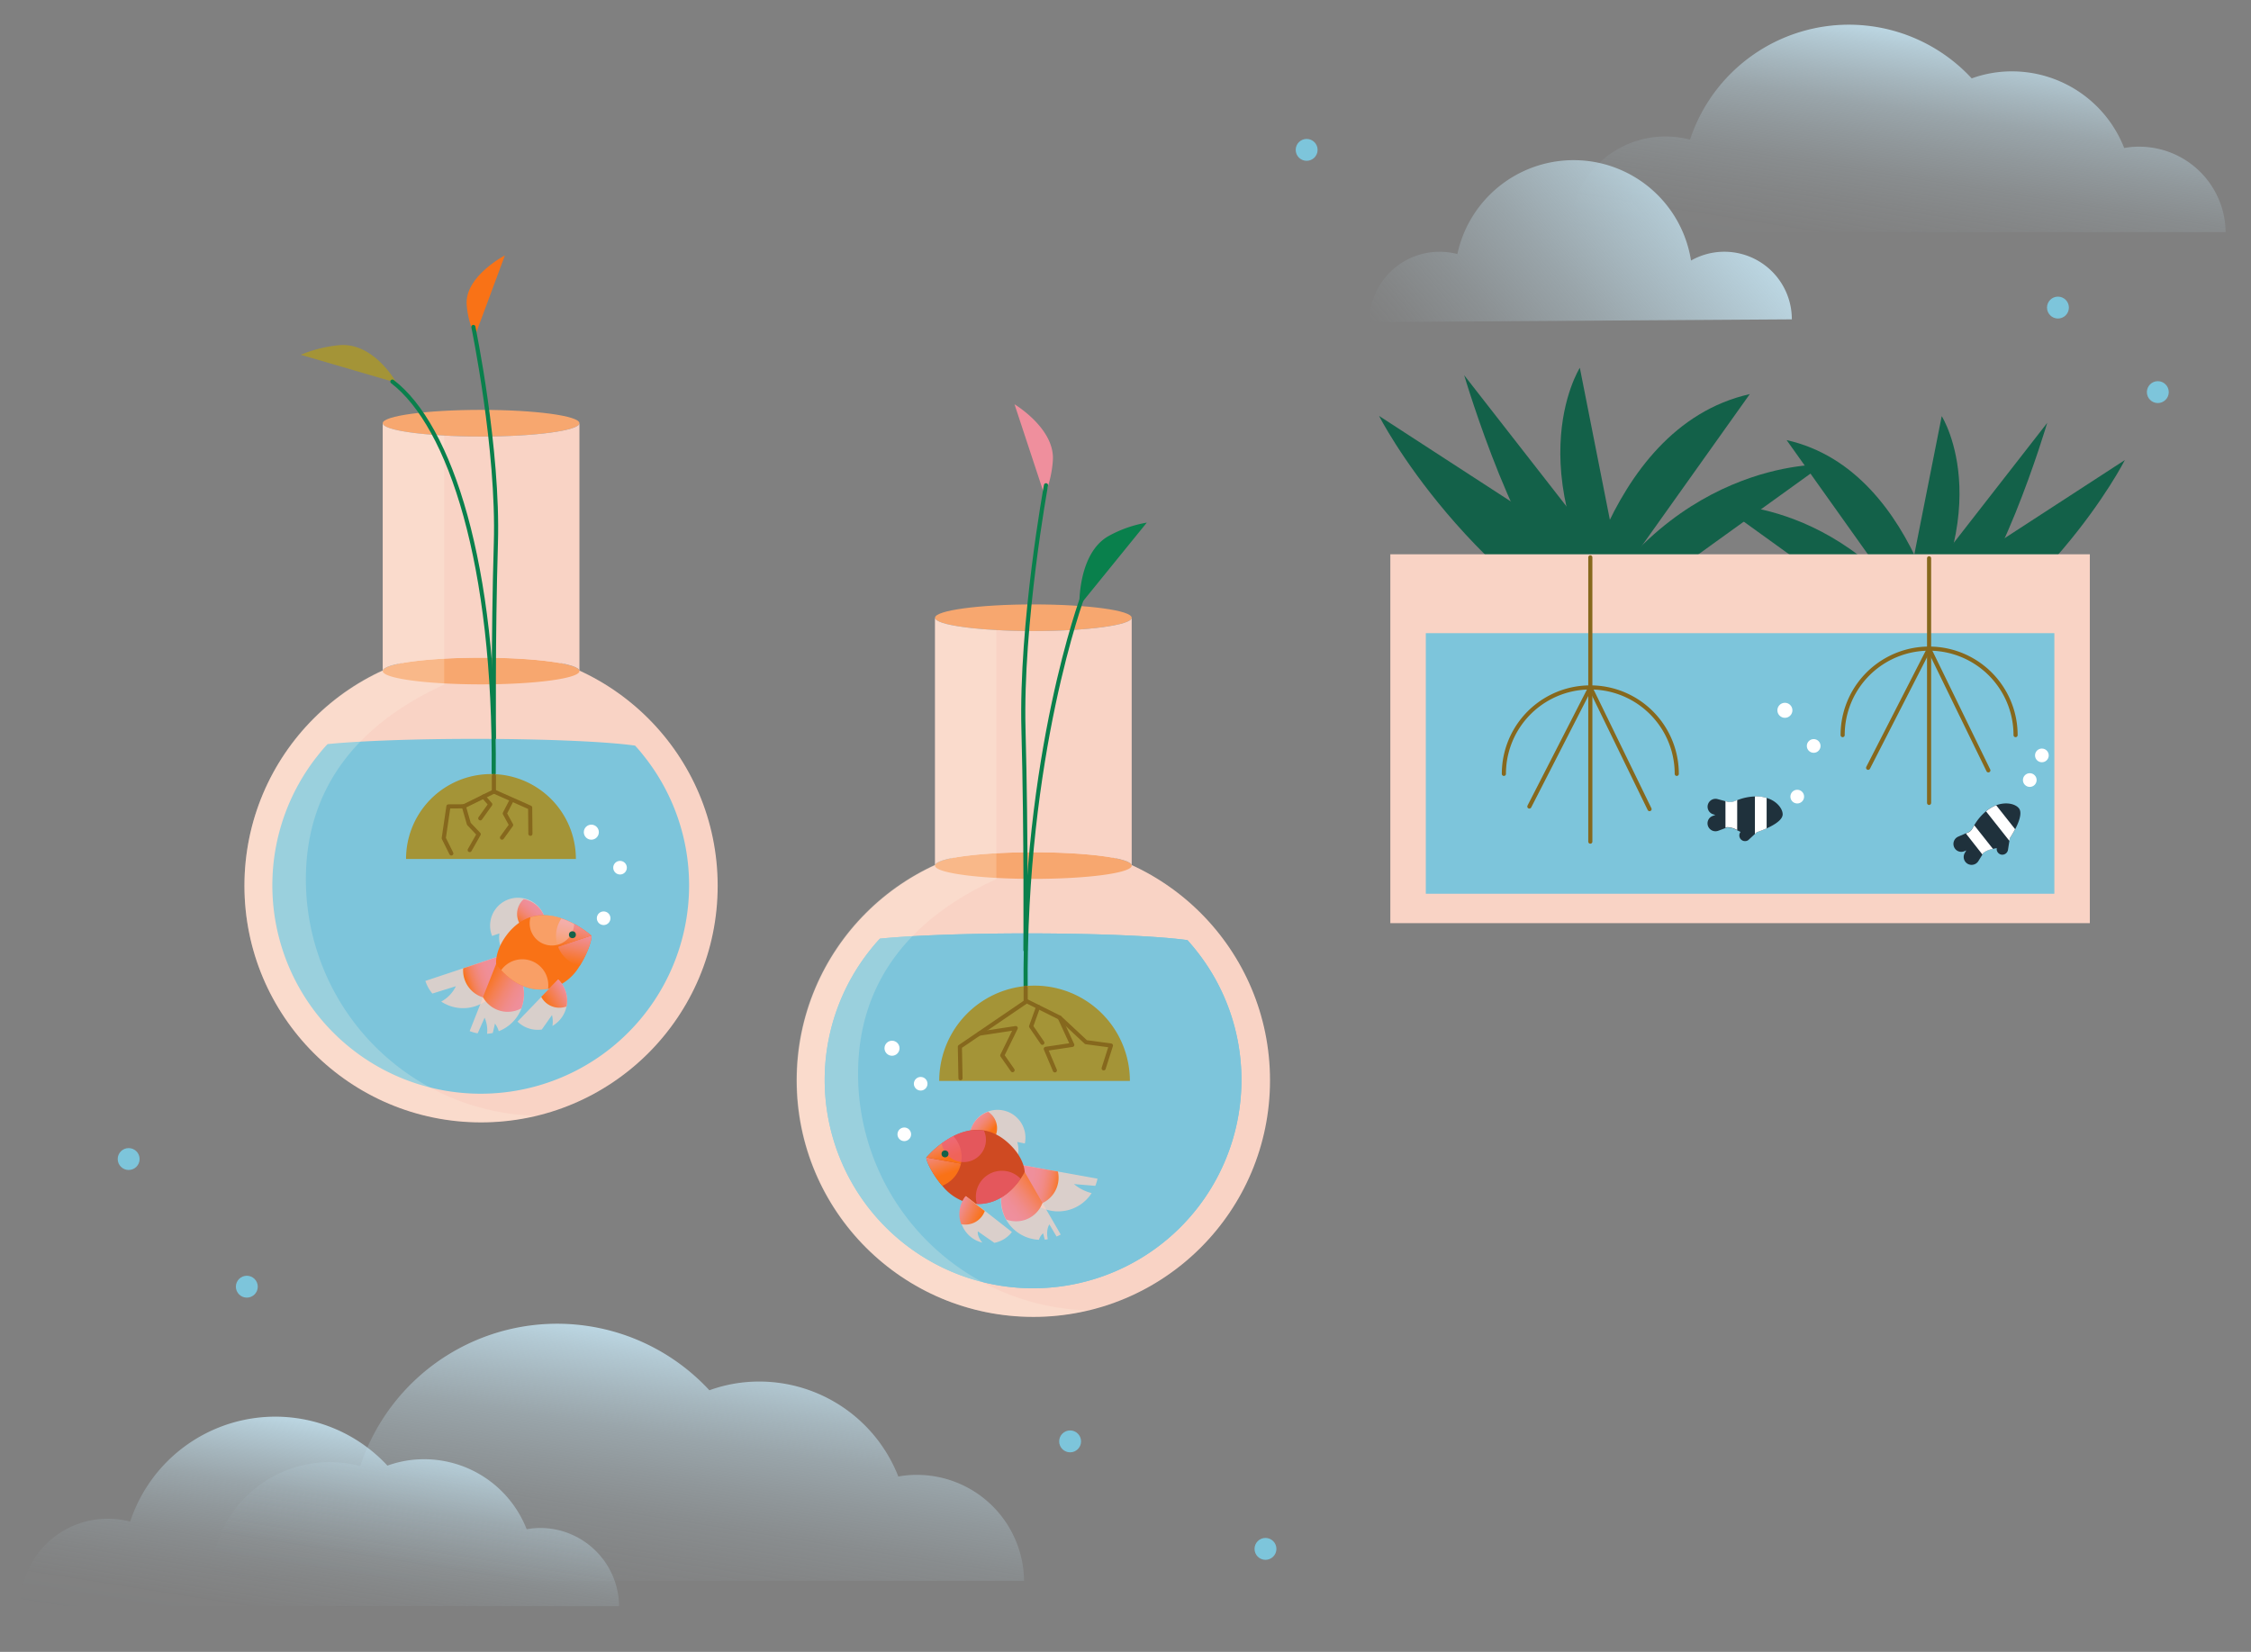 <?xml version="1.0" encoding="utf-8"?>
<svg xmlns="http://www.w3.org/2000/svg" xmlns:xlink="http://www.w3.org/1999/xlink" viewBox="0 0 545 400">
  <rect x="0" y="0" width="545" height="400" fill="#808080" stroke="none"/>
  <defs>
    <style>.cls-1{fill:url(#linear-gradient);}.cls-2{fill:url(#linear-gradient-2);}.cls-3{fill:url(#linear-gradient-3);}.cls-4{fill:url(#linear-gradient-4);}.cls-5{fill:#7dc5db;}.cls-6{fill:#0b3b35;}.cls-15,.cls-26,.cls-7{fill:#f9d3c5;}.cls-8{fill:#f7a76f;}.cls-9{fill:#fef7e3;opacity:0.22;}.cls-10{fill:#fff;}.cls-11{fill:#f97216;}.cls-12{fill:#a49437;}.cls-13,.cls-14{fill:none;stroke-linecap:round;stroke-linejoin:round;}.cls-13{stroke:#09804c;}.cls-14{stroke:#86681d;}.cls-15{opacity:0.73;}.cls-16{fill:url(#linear-gradient-5);}.cls-17{fill:url(#linear-gradient-6);}.cls-18{fill:url(#linear-gradient-7);}.cls-19{fill:url(#linear-gradient-8);}.cls-20{fill:url(#linear-gradient-9);}.cls-21{fill:url(#linear-gradient-10);}.cls-22{opacity:0.46;}.cls-23{fill:#136149;}.cls-24{fill:#ef8f9d;}.cls-25{fill:#09804c;}.cls-26{opacity:0.75;}.cls-27{fill:url(#linear-gradient-11);}.cls-28{fill:url(#linear-gradient-12);}.cls-29{fill:url(#linear-gradient-13);}.cls-30{fill:#cf4a22;}.cls-31{fill:url(#linear-gradient-14);}.cls-32{fill:url(#linear-gradient-15);}.cls-33{fill:url(#linear-gradient-16);}.cls-34{opacity:0.7;}.cls-35{fill:#ed5d75;}.cls-36{fill:#1f313c;}</style>
    <linearGradient id="linear-gradient" x1="-11010.97" y1="2274.27" x2="-11020.47" y2="2334.23" gradientTransform="translate(-10553.62 2342.74) rotate(180)" gradientUnits="userSpaceOnUse">
      <stop offset="0" stop-color="#c5e4f2" stop-opacity="0"/>
      <stop offset="0.16" stop-color="#c5e4f2" stop-opacity="0.01"/>
      <stop offset="0.3" stop-color="#c5e4f2" stop-opacity="0.06"/>
      <stop offset="0.43" stop-color="#c5e4f2" stop-opacity="0.13"/>
      <stop offset="0.56" stop-color="#c5e4f2" stop-opacity="0.24"/>
      <stop offset="0.69" stop-color="#c5e4f2" stop-opacity="0.37"/>
      <stop offset="0.81" stop-color="#c5e4f2" stop-opacity="0.54"/>
      <stop offset="0.93" stop-color="#c5e4f2" stop-opacity="0.73"/>
      <stop offset="1" stop-color="#c5e4f2" stop-opacity="0.86"/>
    </linearGradient>
    <linearGradient id="linear-gradient-2" x1="-213.48" y1="2242.08" x2="-150.16" y2="2295.21" gradientTransform="matrix(1, 0, 0, -1, 564, 2342.74)" gradientUnits="userSpaceOnUse">
      <stop offset="0" stop-color="#c5e4f2" stop-opacity="0"/>
      <stop offset="0.1" stop-color="#c5e4f2" stop-opacity="0.05"/>
      <stop offset="0.28" stop-color="#c5e4f2" stop-opacity="0.17"/>
      <stop offset="0.52" stop-color="#c5e4f2" stop-opacity="0.37"/>
      <stop offset="0.8" stop-color="#c5e4f2" stop-opacity="0.65"/>
      <stop offset="1" stop-color="#c5e4f2" stop-opacity="0.86"/>
    </linearGradient>
    <linearGradient id="linear-gradient-3" x1="-10700.55" y1="1944.77" x2="-10712.32" y2="2019.07" xlink:href="#linear-gradient"/>
    <linearGradient id="linear-gradient-4" x1="-10629.13" y1="1942.63" x2="-10637.8" y2="1997.37" xlink:href="#linear-gradient"/>
    <linearGradient id="linear-gradient-5" x1="113.58" y1="108.01" x2="119.61" y2="106.61" gradientTransform="translate(-29.72 205.35) rotate(-36.74)" gradientUnits="userSpaceOnUse">
      <stop offset="0" stop-color="#f97216"/>
      <stop offset="0.12" stop-color="#f77935"/>
      <stop offset="0.3" stop-color="#f4815a"/>
      <stop offset="0.48" stop-color="#f28777"/>
      <stop offset="0.66" stop-color="#f08b8c"/>
      <stop offset="0.83" stop-color="#ef8e99"/>
      <stop offset="1" stop-color="#ef8f9d"/>
    </linearGradient>
    <linearGradient id="linear-gradient-6" x1="108.86" y1="195.52" x2="118.96" y2="195.52" gradientTransform="translate(-52.07 87.83) rotate(-18.44)" gradientUnits="userSpaceOnUse">
      <stop offset="0" stop-color="#f97216"/>
      <stop offset="0.01" stop-color="#f97319"/>
      <stop offset="0.09" stop-color="#f67a3c"/>
      <stop offset="0.18" stop-color="#f4815a"/>
      <stop offset="0.28" stop-color="#f28672"/>
      <stop offset="0.39" stop-color="#f18a86"/>
      <stop offset="0.52" stop-color="#f08d93"/>
      <stop offset="0.68" stop-color="#ef8f9b"/>
      <stop offset="1" stop-color="#ef8f9d"/>
    </linearGradient>
    <linearGradient id="linear-gradient-7" x1="157.31" y1="160.9" x2="161.03" y2="171" gradientTransform="translate(-106.18 217.68) rotate(-40.79)" gradientUnits="userSpaceOnUse">
      <stop offset="0" stop-color="#f97216"/>
      <stop offset="0.07" stop-color="#f87526"/>
      <stop offset="0.28" stop-color="#f57f50"/>
      <stop offset="0.48" stop-color="#f28672"/>
      <stop offset="0.67" stop-color="#f08b8a"/>
      <stop offset="0.85" stop-color="#ef8e98"/>
      <stop offset="1" stop-color="#ef8f9d"/>
    </linearGradient>
    <linearGradient id="linear-gradient-8" x1="134.33" y1="198.27" x2="138.2" y2="191.56" gradientTransform="translate(-52.07 87.83) rotate(-18.44)" gradientUnits="userSpaceOnUse">
      <stop offset="0" stop-color="#f97216"/>
      <stop offset="0.07" stop-color="#f87421"/>
      <stop offset="0.51" stop-color="#f38364"/>
      <stop offset="0.84" stop-color="#f08c8d"/>
      <stop offset="1" stop-color="#ef8f9d"/>
    </linearGradient>
    <linearGradient id="linear-gradient-9" x1="135.53" y1="194.92" x2="138.98" y2="188.95" xlink:href="#linear-gradient-8"/>
    <linearGradient id="linear-gradient-10" x1="125.52" y1="205.44" x2="131.31" y2="204.11" gradientTransform="translate(-52.07 87.83) rotate(-18.44)" gradientUnits="userSpaceOnUse">
      <stop offset="0" stop-color="#f97216"/>
      <stop offset="0.86" stop-color="#f08b89"/>
      <stop offset="1" stop-color="#ef8f9d"/>
    </linearGradient>
    <linearGradient id="linear-gradient-11" x1="401.94" y1="362.78" x2="407.97" y2="361.38" gradientTransform="matrix(-0.88, -0.48, -0.48, 0.88, 767.35, 148.2)" xlink:href="#linear-gradient-5"/>
    <linearGradient id="linear-gradient-12" x1="462.61" y1="346.91" x2="472.71" y2="346.91" gradientTransform="matrix(-0.98, -0.18, -0.18, 0.98, 772.63, 28.69)" xlink:href="#linear-gradient-6"/>
    <linearGradient id="linear-gradient-13" x1="426.93" y1="435.42" x2="430.66" y2="445.53" gradientTransform="matrix(-0.84, -0.54, -0.54, 0.84, 844.78, 149.45)" xlink:href="#linear-gradient-7"/>
    <linearGradient id="linear-gradient-14" x1="488.09" y1="349.66" x2="491.96" y2="342.95" gradientTransform="matrix(-0.98, -0.18, -0.18, 0.98, 772.63, 28.69)" xlink:href="#linear-gradient-8"/>
    <linearGradient id="linear-gradient-15" x1="489.28" y1="346.31" x2="492.73" y2="340.33" gradientTransform="matrix(-0.98, -0.18, -0.18, 0.98, 772.63, 28.69)" xlink:href="#linear-gradient-8"/>
    <linearGradient id="linear-gradient-16" x1="479.28" y1="356.83" x2="485.07" y2="355.49" gradientTransform="matrix(-0.98, -0.18, -0.18, 0.98, 772.63, 28.69)" xlink:href="#linear-gradient-10"/>
  </defs>
  <g id="Plants">
    <path class="cls-1" d="M380,56.22H538.86a20.92,20.92,0,0,0-20.93-20.7,19.22,19.22,0,0,0-3.63.32,29.19,29.19,0,0,0-27.2-18.56,28.54,28.54,0,0,0-9.72,1.7,40.5,40.5,0,0,0-68.2,14.83,24.31,24.31,0,0,0-5.94-.76A23.2,23.2,0,0,0,380,56.21Z"/>
    <path class="cls-2" d="M433.83,77.33a16.34,16.34,0,0,0-24.41-14.24,28.78,28.78,0,0,0-56.57-1.57A17,17,0,0,0,331.53,78"/>
    <path class="cls-3" d="M51.07,382.8H247.94A25.93,25.93,0,0,0,222,357.14a23.53,23.53,0,0,0-4.5.4,36.17,36.17,0,0,0-33.7-23,35.34,35.34,0,0,0-12.05,2.11A50.21,50.21,0,0,0,87.22,355a29.41,29.41,0,0,0-7.36-.94,28.74,28.74,0,0,0-28.79,28.69Z"/>
    <path class="cls-4" d="M4.89,388.93h145A19.11,19.11,0,0,0,130.82,370a18.36,18.36,0,0,0-3.31.3,26.66,26.66,0,0,0-24.84-16.95,26.09,26.09,0,0,0-8.87,1.55,37,37,0,0,0-62.28,13.55,21.54,21.54,0,0,0-5.42-.69A21.17,21.17,0,0,0,4.89,388.92Z"/>
    <circle class="cls-5" cx="316.36" cy="36.29" r="2.65"/>
    <circle class="cls-5" cx="522.44" cy="94.95" r="2.65"/>
    <circle class="cls-5" cx="498.26" cy="74.48" r="2.65"/>
    <circle class="cls-5" cx="306.39" cy="375.06" r="2.65"/>
    <circle class="cls-5" cx="259.09" cy="349.03" r="2.65"/>
    <circle class="cls-5" cx="31.15" cy="280.66" r="2.65"/>
    <circle class="cls-5" cx="59.76" cy="311.57" r="2.65"/>
  </g>
  <g id="Layer_8" data-name="Layer 8">
    <path class="cls-6" d="M113,128.36v-.08a.22.22,0,0,0,0,.08Z"/>
    <circle class="cls-7" cx="116.47" cy="214.5" r="57.29"/>
    <path class="cls-8" d="M140.29,102.48c0,1.78-10.67,3.22-23.82,3.22s-23.81-1.44-23.81-3.22,10.66-3.23,23.81-3.23S140.29,100.69,140.29,102.48Z"/>
    <path class="cls-8" d="M140.29,162.5a.22.22,0,0,1,0,.08c-.33,1.74-10.86,3.14-23.81,3.14s-23.47-1.4-23.8-3.14a.22.22,0,0,1,0-.08c0-1.79,10.66-3.23,23.81-3.23S140.29,160.71,140.29,162.5Z"/>
    <path class="cls-7" d="M140.29,102.48v60c0-1.79-10.67-3.23-23.82-3.23s-23.81,1.44-23.81,3.23v-60c0,1.78,10.66,3.22,23.81,3.22S140.29,104.26,140.29,102.48Z"/>
    <path class="cls-6" d="M113,128.36a.22.22,0,0,0,0-.08v.08Z"/>
    <path class="cls-5" d="M166.84,214.41a50.45,50.45,0,1,1-90-31.34c.79-1,1.61-2,2.48-2.89,7.69-.76,20.79-1.26,35.67-1.26,17.12,0,31.91.66,38.77,1.63q.94,1,1.83,2.13A50.25,50.25,0,0,1,166.84,214.41Z"/>
    <path class="cls-9" d="M129.62,270.19A57.3,57.3,0,0,1,92.67,162.3V102.39c0,2.4,14.88,3.06,14.88,3.06v60.33c-19.75,9-33.49,24-33.49,47.14A57.3,57.3,0,0,0,129.62,270.19Z"/>
    <circle class="cls-10" cx="150.12" cy="210.11" r="1.65"/>
    <circle class="cls-10" cx="146.15" cy="222.35" r="1.65"/>
    <circle class="cls-10" cx="143.17" cy="201.51" r="1.82"/>
    <path class="cls-11" d="M122.24,61.85S112.39,67,113,73.9a21.27,21.27,0,0,0,2,7.45Z"/>
    <path class="cls-12" d="M96,92.68s-5.49-9.9-13.91-9.09a32.2,32.2,0,0,0-9.27,2.32Z"/>
    <path class="cls-13" d="M114.61,79.17s6.14,29.58,5.45,52.38-.47,47.13-.47,47.13"/>
    <path class="cls-13" d="M95,92.4c14,10.68,25,44.31,24.53,94.89"/>
    <path class="cls-12" d="M98.31,208a20.56,20.56,0,1,1,41.12,0Z"/>
    <polyline class="cls-14" points="128.42 201.9 128.36 195.56 119.59 191.66 112.3 195.25 108.57 195.27 107.44 202.97 109.27 206.66"/>
    <polyline class="cls-14" points="113.72 205.84 115.9 202 113.52 199.5 112.3 195.25"/>
    <polyline class="cls-14" points="123.85 193.81 122.22 196.98 123.75 199.77 121.54 202.83"/>
    <polyline class="cls-14" points="117.05 192.89 118.7 194.77 116.28 198.16"/>
    <line class="cls-14" x1="119.58" y1="187.89" x2="119.58" y2="191.66"/>
    <path class="cls-15" d="M131.69,221.64a6.75,6.75,0,0,0-12.55,5l1.79-.62a6.7,6.7,0,0,0,.3,3.27l4.19-4.85.71-.24,2.36-.83S132.71,222.41,131.69,221.64Z"/>
    <path class="cls-16" d="M131.89,222.14l-5.76,2a4.78,4.78,0,0,1,.68-6.42A6.76,6.76,0,0,1,131.89,222.14Z"/>
    <path class="cls-15" d="M121.73,234.44c0,.28,0,.56,0,.83v0a9.7,9.7,0,0,1-3.3,6.5c-.26.22-.53.43-.82.63a9.06,9.06,0,0,1-1.33.77,9.56,9.56,0,0,1-9.45-.64,8.34,8.34,0,0,0,3.55-3.72l-5.7,1.78a9.4,9.4,0,0,1-1.69-3.06l9.2-3.07,8.07-2.7,1-.33a5.94,5.94,0,0,1,.18.6A9.9,9.9,0,0,1,121.73,234.44Z"/>
    <path class="cls-15" d="M126.86,240.7a9.59,9.59,0,0,1-.64,3.47.76.76,0,0,1,0,.11,9.63,9.63,0,0,1-5.46,5.42,6.4,6.4,0,0,0-.92-1.85l-.53,2.28a9,9,0,0,1-1.38.2,7.63,7.63,0,0,0-.6-3.9l-1.68,3.79a9.85,9.85,0,0,1-1.94-.54l2.57-6.49.68-1.69v0l3.2-8.05h0l.65-1.63c.21.08.42.17.62.27h0l.41.21a.21.21,0,0,1,.1.06l.38.21a8.68,8.68,0,0,1,.93.66,5.58,5.58,0,0,1,.46.39l.18.16a2.54,2.54,0,0,1,.32.34,2.83,2.83,0,0,1,.24.25,10.33,10.33,0,0,1,.81,1c.1.16.21.32.3.48s.23.42.34.63l.14.3a9.86,9.86,0,0,1,.57,1.66c0,.11,0,.21.07.32h0a9.07,9.07,0,0,1,.14.91.69.69,0,0,1,0,.13c0,.1,0,.21,0,.31S126.86,240.51,126.86,240.7Z"/>
    <path class="cls-17" d="M121.23,231.45a9.65,9.65,0,0,1-2.84,10.34,6.83,6.83,0,0,1-5.91-4.64,6.68,6.68,0,0,1-.33-2.67Z"/>
    <path class="cls-18" d="M126.22,244.17a6.85,6.85,0,0,1-9.29-2.71l3.85-9.69A9.63,9.63,0,0,1,126.22,244.17Z"/>
    <path class="cls-11" d="M143.18,226.56c.22.65-.78,4.14-2.83,7.32A12,12,0,0,1,134.5,239c-8.77,2.93-14.37-5.57-14.37-5.57s-.4-3,2.43-6.86c4.14-5.58,9.3-5.58,13.42-4.19A23.09,23.09,0,0,1,143.18,226.56Z"/>
    <path class="cls-15" d="M137.15,243.76a7,7,0,0,1-1.84,3.45,7.24,7.24,0,0,1-1.56,1.22,6.83,6.83,0,0,0-.1-2.64l-2.47,3.51a7,7,0,0,1-5.88-1.92l5.74-5.95,2-2,2.12-2.2a7.74,7.74,0,0,1,.92,1.08A7.08,7.08,0,0,1,137.15,243.76Z"/>
    <path class="cls-19" d="M143.18,226.56c.22.65-.78,4.14-2.83,7.32a7.48,7.48,0,0,1-5.23-4.64l8.06-2.69Z"/>
    <path class="cls-20" d="M143.18,226.55l-8.06,2.69L135,229a7.47,7.47,0,0,1,.95-6.61A23.14,23.14,0,0,1,143.18,226.55Z"/>
    <path class="cls-21" d="M137.15,243.76l-.11,0a5,5,0,0,1-6-2.37l4.09-4.24A7.08,7.08,0,0,1,137.15,243.76Z"/>
    <g class="cls-22">
      <path class="cls-7" d="M132.43,236.59a6.3,6.3,0,0,1,.26,2.87c-5.45.92-9.47-2.48-11.34-4.55a6.29,6.29,0,0,1,11.08,1.68Z"/>
      <path class="cls-7" d="M139,223.71a5.38,5.38,0,1,1-10.55-1.62,12,12,0,0,1,7.53.29A19.49,19.49,0,0,1,139,223.71Z"/>
    </g>
    <circle class="cls-23" cx="138.59" cy="226.34" r="0.84"/>
    <path class="cls-24" d="M245.63,97.9s9.85,5.88,9.28,13.64a26.46,26.46,0,0,1-2,8.42Z"/>
    <path class="cls-25" d="M261.33,146.67s-.43-12.79,7.2-16.94a29.4,29.4,0,0,1,9.13-3.18Z"/>
    <path class="cls-6" d="M246.68,175.47v0Z"/>
    <circle class="cls-7" cx="250.2" cy="261.6" r="57.29"/>
    <path class="cls-8" d="M274,149.59c0,1.77-10.66,3.21-23.81,3.21s-23.81-1.44-23.81-3.21,10.66-3.23,23.81-3.23S274,147.8,274,149.59Z"/>
    <path class="cls-8" d="M274,209.6a.25.25,0,0,1,0,.09c-.32,1.74-10.85,3.13-23.8,3.13s-23.48-1.39-23.81-3.13v-.09c0-1.78,10.66-3.22,23.81-3.22S274,207.82,274,209.6Z"/>
    <path class="cls-7" d="M274,149.59v60c0-1.78-10.66-3.22-23.81-3.22s-23.81,1.44-23.81,3.22v-60c0,1.77,10.66,3.21,23.81,3.21S274,151.36,274,149.59Z"/>
    <path class="cls-6" d="M246.68,175.47v0Z"/>
    <path class="cls-5" d="M300.57,261.51a50.45,50.45,0,1,1-90-31.33c.79-1,1.62-2,2.48-2.89,7.7-.77,20.8-1.27,35.67-1.27,17.13,0,31.91.67,38.78,1.63.62.7,1.24,1.41,1.82,2.14A50.18,50.18,0,0,1,300.57,261.51Z"/>
    <path class="cls-5" d="M300.57,261.51a50.45,50.45,0,1,1-90-31.33c.79-1,1.62-2,2.48-2.89,7.7-.77,20.8-1.27,35.67-1.27,17.13,0,31.91.67,38.78,1.63.62.7,1.24,1.41,1.82,2.14A50.18,50.18,0,0,1,300.57,261.51Z"/>
    <path class="cls-9" d="M263.35,317.3a57.3,57.3,0,0,1-37-107.89V149.5c0,2.4,14.88,3.06,14.88,3.06v60.32c-19.75,9-33.48,24-33.48,47.15A57.3,57.3,0,0,0,263.35,317.3Z"/>
    <circle class="cls-10" cx="222.91" cy="262.43" r="1.65"/>
    <circle class="cls-10" cx="218.94" cy="274.67" r="1.65"/>
    <circle class="cls-10" cx="215.97" cy="253.83" r="1.82"/>
    <path class="cls-13" d="M253.25,117.5s-6.14,33.46-5.45,59.25.47,53.31.47,53.31"/>
    <path class="cls-13" d="M262.18,144.28s-14.36,38.3-13.86,95.52"/>
    <path class="cls-12" d="M227.4,261.75a23.08,23.08,0,1,1,46.16,0Z"/>
    <polyline class="cls-14" points="232.55 261.08 232.4 253.47 248.58 242.44 256.57 246.42 262.93 252.36 268.97 253.17 267.21 258.7"/>
    <polyline class="cls-14" points="255.4 259.19 253.2 253.98 259.61 253.02 256.57 246.42"/>
    <polyline class="cls-14" points="237.12 250.29 245.92 248.95 242.67 255.57 245.16 259.14"/>
    <polyline class="cls-14" points="251.35 243.8 249.65 248.54 252.37 252.51"/>
    <line class="cls-14" x1="248.33" y1="239.15" x2="248.33" y2="242.44"/>
    <path class="cls-26" d="M235,273.77a6.75,6.75,0,0,1,13.13,3.12l-1.85-.37a6.83,6.83,0,0,1,.17,3.28l-4.85-4.19-.73-.14-2.46-.48S234.06,274.69,235,273.77Z"/>
    <path class="cls-27" d="M234.84,274.3l6,1.17a4.78,4.78,0,0,0-1.59-6.25A6.72,6.72,0,0,0,234.84,274.3Z"/>
    <path class="cls-26" d="M265.19,287.15l-5.18-.43a10.82,10.82,0,0,0,4.29,2.19A9.63,9.63,0,0,1,246.72,282l19,3.41A9.93,9.93,0,0,1,265.19,287.15Z"/>
    <path class="cls-26" d="M256.81,298.94a8.72,8.72,0,0,1-1,.48l-1.73-2.93s-.89,1.1-.4,3.58a5.93,5.93,0,0,1-.72.1l-.41-1.53a3.28,3.28,0,0,0-1,1.57,9.63,9.63,0,0,1-7.92-4.82l-.06-.11a9.63,9.63,0,0,1-1.21-5.29c0-.05,0-.11,0-.17s0-.32.05-.48,0-.38.09-.58.12-.54.19-.81a8,8,0,0,1,.27-.78,7.53,7.53,0,0,1,.38-.88c.07-.14.15-.28.22-.43l0-.08a4.57,4.57,0,0,1,.29-.47l0-.07c.1-.15.21-.31.33-.46a5.84,5.84,0,0,1,.39-.48A4.2,4.2,0,0,1,245,284h0l.17-.18a10,10,0,0,1,1.45-1.21c.19-.11.38-.24.58-.35l.88,1.54h0l4.31,7.5,0,0,.91,1.57Z"/>
    <path class="cls-28" d="M246.72,282A9.62,9.62,0,0,0,251,291.8a6.8,6.8,0,0,0,5.13-8.12Z"/>
    <path class="cls-29" d="M243.6,295.29a6.8,6.8,0,0,0,8.8-4l-5.19-9A9.64,9.64,0,0,0,243.6,295.29Z"/>
    <path class="cls-30" d="M224.29,280.28c-.12.68,1.37,4,3.85,6.85a12.09,12.09,0,0,0,6.52,4.22c9.1,1.63,13.43-7.57,13.43-7.57s0-3.08-3.39-6.45c-4.9-4.93-10-4.19-13.88-2.22A23.21,23.21,0,0,0,224.29,280.28Z"/>
    <path class="cls-26" d="M245,298.33a7,7,0,0,1-4.25,2.62l-4-2.78s-.28,1.12,1.09,2.73a7.09,7.09,0,0,1-5-4.45,7.08,7.08,0,0,1,.3-5.59,6.32,6.32,0,0,1,.75-1.2l2.4,1.86,2.25,1.75Z"/>
    <path class="cls-31" d="M224.29,280.28c-.12.68,1.37,4,3.85,6.85a7.46,7.46,0,0,0,4.51-5.35l-8.35-1.5Z"/>
    <path class="cls-32" d="M224.3,280.28l8.35,1.5.06-.26a7.45,7.45,0,0,0-1.89-6.41A22.9,22.9,0,0,0,224.3,280.28Z"/>
    <path class="cls-33" d="M232.73,296.45l.11,0a5,5,0,0,0,5.59-3.2l-4.65-3.61A7,7,0,0,0,232.73,296.45Z"/>
    <g class="cls-34">
      <path class="cls-35" d="M236.37,288.68a6.33,6.33,0,0,0,.16,2.88c5.52.12,9-3.82,10.57-6.13a6.2,6.2,0,0,0-3.42-1.83A6.3,6.3,0,0,0,236.37,288.68Z"/>
      <path class="cls-35" d="M228,276.87a5.39,5.39,0,1,0,10.22-3.11,12,12,0,0,0-7.42,1.37A19.92,19.92,0,0,0,228,276.87Z"/>
    </g>
    <circle class="cls-23" cx="228.8" cy="279.41" r="0.84"/>
  </g>
  <g id="UI">
    <path class="cls-23" d="M400.62,150,354.5,90.86s13.71,46.3,26.59,53C394.91,151.1,400.62,150,400.62,150Z"/>
    <path class="cls-23" d="M396,157.38,382.5,89.06S365.5,115.77,396,157.38Z"/>
    <path class="cls-23" d="M380.11,156.63l61.27-44.13S402.71,111,380.11,156.63Z"/>
    <path class="cls-23" d="M423.65,95.43l-43.54,61.2S387.32,103.62,423.65,95.43Z"/>
    <path class="cls-23" d="M411.06,167.58,409.8,150l-75.9-49.28s21.14,41.78,67.78,63.09Z"/>
    <path class="cls-23" d="M453.59,156.4l42.07-54s-12.5,42.24-24.25,48.37C458.8,157.37,453.59,156.4,453.59,156.4Z"/>
    <path class="cls-23" d="M457.77,163.1l12.35-62.33S485.63,125.13,457.77,163.1Z"/>
    <path class="cls-23" d="M472.29,162.41,416.4,122.14S451.68,120.76,472.29,162.41Z"/>
    <path class="cls-23" d="M432.57,106.57l39.72,55.84S465.72,114,432.57,106.57Z"/>
    <path class="cls-23" d="M444.06,172.4l1.15-16,69.25-45S495.17,149.56,452.62,169Z"/>
    <rect class="cls-7" x="336.62" y="134.22" width="169.36" height="89.32"/>
    <rect class="cls-5" x="345.21" y="153.32" width="152.18" height="63.1"/>
    <circle class="cls-10" cx="439.12" cy="180.63" r="1.66"/>
    <circle class="cls-10" cx="435.14" cy="192.9" r="1.66"/>
    <circle class="cls-10" cx="432.15" cy="172" r="1.82"/>
    <circle class="cls-10" cx="494.37" cy="182.92" r="1.66"/>
    <circle class="cls-10" cx="491.44" cy="188.89" r="1.66"/>
    <path class="cls-14" d="M364.11,187.39a20.93,20.93,0,0,1,41.86,0"/>
    <line class="cls-14" x1="385.04" y1="134.96" x2="385.04" y2="203.8"/>
    <polyline class="cls-14" points="399.38 195.93 385.04 166.47 370.28 195.3"/>
    <path class="cls-14" d="M446.13,178A20.93,20.93,0,0,1,488,178"/>
    <line class="cls-14" x1="467.06" y1="135.19" x2="467.06" y2="194.42"/>
    <polyline class="cls-14" points="481.41 186.54 467.06 157.08 452.3 185.92"/>
    <path class="cls-36" d="M431.61,197.18c0,1.38-2.11,2.61-3.88,3.41a25.5,25.5,0,0,1-2.38.93l-.46.43-1.63,1.5s0,0,0,0a1.38,1.38,0,0,1-1.85-2l-.79-.39a4.92,4.92,0,0,0-2.48-.7l-.36.15-1.77.66a1.93,1.93,0,0,1-2.47-1.13,1.9,1.9,0,0,1,1.13-2.46l.64-.25-.46-.13a1.91,1.91,0,0,1,1-3.7l1.95.52.69.18a3.25,3.25,0,0,0,2-.41.61.61,0,0,1,.18-.05,12.66,12.66,0,0,1,4.29-.88,8.57,8.57,0,0,1,2.84.38C430.27,194,431.61,195.88,431.61,197.18Z"/>
    <path class="cls-10" d="M427.73,193.22v7.37a25.5,25.5,0,0,1-2.38.93l-.46.43v-9.11A8.57,8.57,0,0,1,427.73,193.22Z"/>
    <path class="cls-10" d="M420.6,193.72V201a4.92,4.92,0,0,0-2.48-.7l-.36.15V194l.69.18a3.25,3.25,0,0,0,2-.41A.61.61,0,0,1,420.6,193.72Z"/>
    <path class="cls-36" d="M488.81,195.73c.86,1.07,0,3.35-.92,5.08-.66,1.24-1.29,2.2-1.29,2.2l-.1.62-.34,2.19s0,0,0,0a1.4,1.4,0,0,1-1.59,1.13,1.39,1.39,0,0,1-1.13-1.58s-.37.06-.87.18a4.9,4.9,0,0,0-2.38,1l-.19.34-1,1.61a1.93,1.93,0,0,1-2.64.65,1.91,1.91,0,0,1-.64-2.63l.35-.6-.45.19a1.89,1.89,0,0,1-2.51-1,1.93,1.93,0,0,1,1-2.52l1.85-.8.66-.29c.64-.28.92-.94,1.28-1.54a.58.58,0,0,1,.11-.15,12.5,12.5,0,0,1,2.82-3.35,8.7,8.7,0,0,1,2.46-1.47C485.8,194.08,488,194.7,488.81,195.73Z"/>
    <path class="cls-10" d="M483.31,195l4.58,5.79c-.66,1.24-1.29,2.2-1.29,2.2l-.1.62-5.65-7.14A8.7,8.7,0,0,1,483.31,195Z"/>
    <path class="cls-10" d="M478,199.84l4.54,5.74a4.9,4.9,0,0,0-2.38,1l-.19.34-4-5.09.66-.29c.64-.28.92-.94,1.28-1.54A.58.58,0,0,1,478,199.84Z"/>
  </g>
</svg>